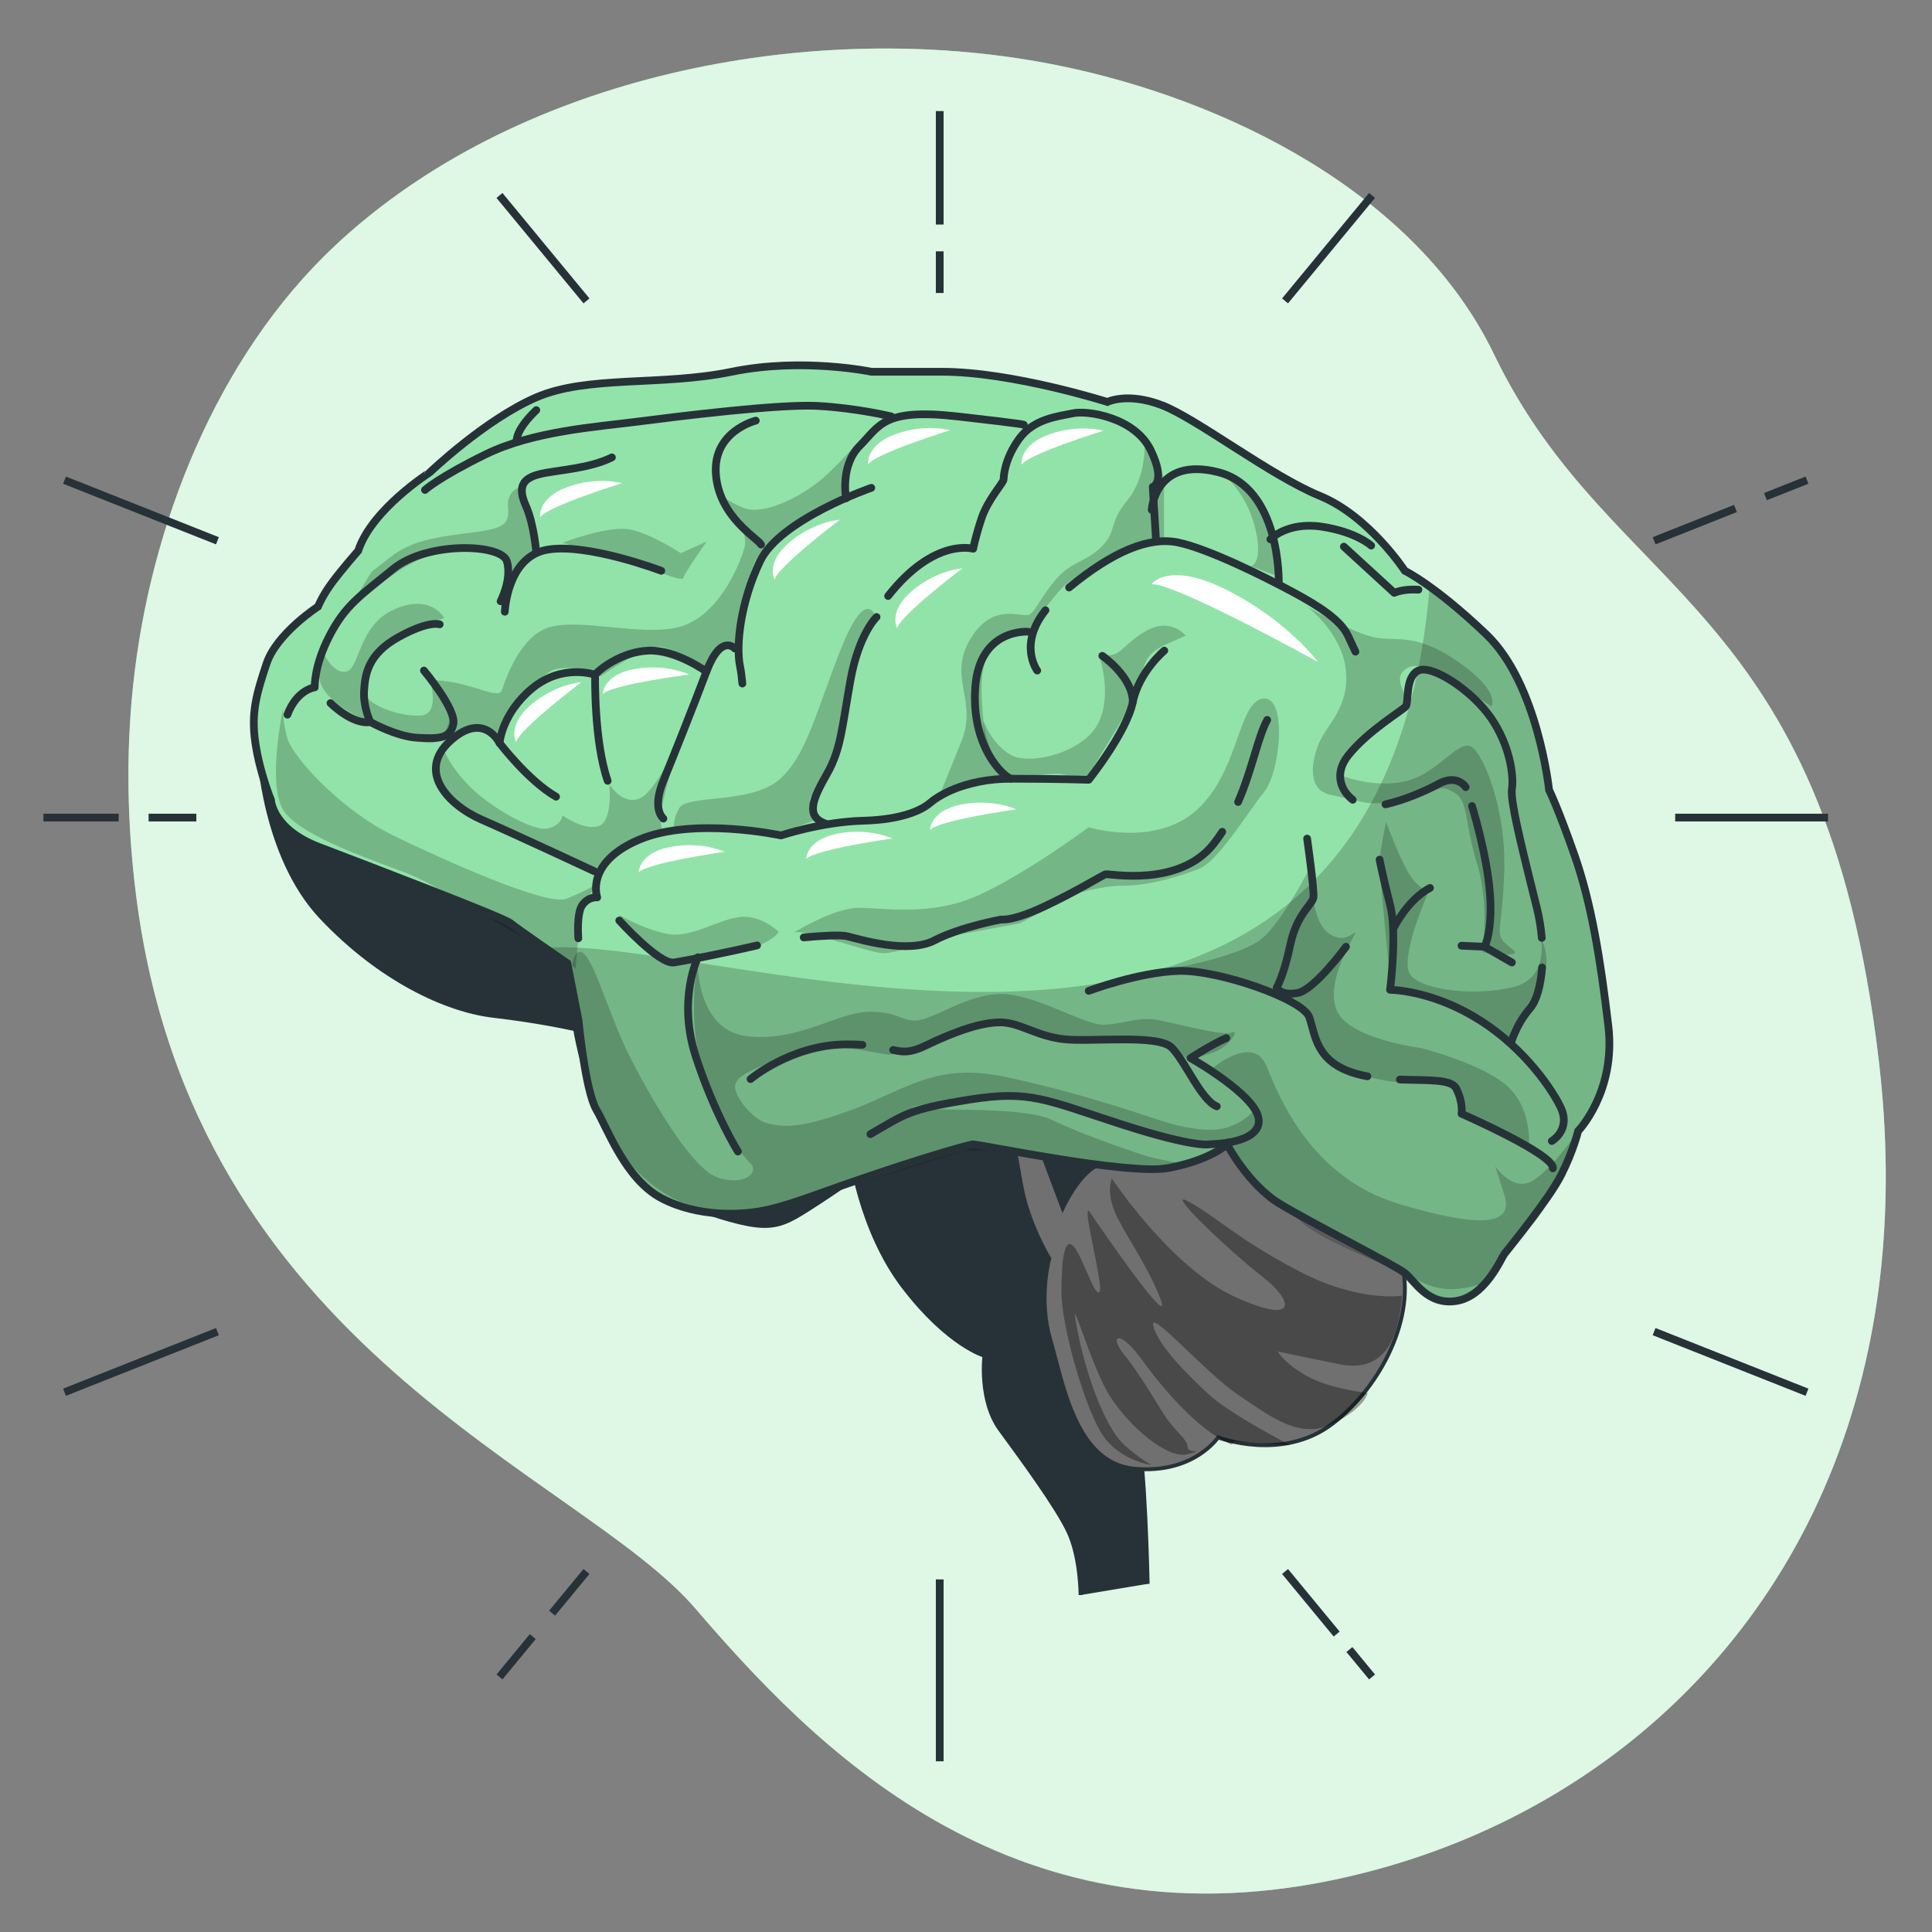 <?xml version="1.0" encoding="utf-8"?>
<!-- Generator: Adobe Illustrator 27.5.0, SVG Export Plug-In . SVG Version: 6.00 Build 0)  -->
<svg version="1.1" xmlns="http://www.w3.org/2000/svg" xmlns:xlink="http://www.w3.org/1999/xlink" x="0px" y="0px"
	 viewBox="0 0 500 500" style="enable-background:new 0 0 500 500;" xml:space="preserve">
<rect x="0" y="0" width="500" height="500" fill="#808080" stroke="none"/>
<g id="Background_Simple">
	<g>
		<path style="fill:#92E3A9;" d="M273.587,16.87c43.479,8.747,92.895,32.934,113.094,74.871
			c30.526,63.363,85.439,62.723,99.551,182.71c2.202,18.708,2.34,36.303,0.695,52.75c-0.883,8.841-2.293,17.355-4.18,25.523
			c-17.052,74.147-73.307,120.41-137.772,133.825c-84.783,17.659-135.042-35.421-165.085-70.339
			C149.847,381.293,49.996,349.4,35.196,231.554c-2.249-17.968-2.661-36.189-0.745-54.216c4.358-41.148,21.547-85.02,52.33-113.844
			c2.313-2.164,4.699-4.257,7.147-6.288C141.832,17.558,214.31,4.941,273.587,16.87z"/>
		<path style="opacity:0.7;fill:#FFFFFF;" d="M273.587,16.87c43.479,8.747,92.895,32.934,113.094,74.871
			c30.526,63.363,85.439,62.723,99.551,182.71c2.202,18.708,2.34,36.303,0.695,52.75c-0.883,8.841-2.293,17.355-4.18,25.523
			c-17.052,74.147-73.307,120.41-137.772,133.825c-84.783,17.659-135.042-35.421-165.085-70.339
			C149.847,381.293,49.996,349.4,35.196,231.554c-2.249-17.968-2.661-36.189-0.745-54.216c4.358-41.148,21.547-85.02,52.33-113.844
			c2.313-2.164,4.699-4.257,7.147-6.288C141.832,17.558,214.31,4.941,273.587,16.87z"/>
	</g>
</g>
<g id="Lines">
	<g>
		
			<line style="fill:none;stroke:#263238;stroke-width:2;stroke-miterlimit:10;" x1="243.196" y1="65.049" x2="243.196" y2="75.824"/>
		
			<line style="fill:none;stroke:#263238;stroke-width:2;stroke-miterlimit:10;" x1="243.196" y1="28.751" x2="243.196" y2="58.109"/>
		
			<line style="fill:none;stroke:#263238;stroke-width:2;stroke-miterlimit:10;" x1="129.265" y1="50.582" x2="151.778" y2="77.871"/>
		
			<line style="fill:none;stroke:#263238;stroke-width:2;stroke-miterlimit:10;" x1="16.698" y1="124.262" x2="56.267" y2="139.953"/>
		<line style="fill:none;stroke:#263238;stroke-width:2;stroke-miterlimit:10;" x1="38.46" y1="211.587" x2="50.809" y2="211.587"/>
		<line style="fill:none;stroke:#263238;stroke-width:2;stroke-miterlimit:10;" x1="11.24" y1="211.587" x2="30.704" y2="211.587"/>
		
			<line style="fill:none;stroke:#263238;stroke-width:2;stroke-miterlimit:10;" x1="355.081" y1="50.582" x2="332.568" y2="77.871"/>
		
			<line style="fill:none;stroke:#263238;stroke-width:2;stroke-miterlimit:10;" x1="449.14" y1="131.59" x2="428.079" y2="139.953"/>
		
			<line style="fill:none;stroke:#263238;stroke-width:2;stroke-miterlimit:10;" x1="467.648" y1="124.262" x2="456.892" y2="128.527"/>
		<g>
			
				<line style="fill:none;stroke:#263238;stroke-width:2;stroke-miterlimit:10;" x1="243.196" y1="455.823" x2="243.196" y2="408.75"/>
			
				<line style="fill:none;stroke:#263238;stroke-width:2;stroke-miterlimit:10;" x1="142.887" y1="417.481" x2="151.778" y2="406.703"/>
			
				<line style="fill:none;stroke:#263238;stroke-width:2;stroke-miterlimit:10;" x1="129.265" y1="433.992" x2="137.88" y2="423.549"/>
			
				<line style="fill:none;stroke:#263238;stroke-width:2;stroke-miterlimit:10;" x1="16.698" y1="360.312" x2="56.267" y2="344.621"/>
			
				<line style="fill:none;stroke:#263238;stroke-width:2;stroke-miterlimit:10;" x1="345.924" y1="422.892" x2="332.568" y2="406.703"/>
			
				<line style="fill:none;stroke:#263238;stroke-width:2;stroke-miterlimit:10;" x1="355.081" y1="433.992" x2="349.226" y2="426.895"/>
			
				<line style="fill:none;stroke:#263238;stroke-width:2;stroke-miterlimit:10;" x1="467.648" y1="360.312" x2="428.079" y2="344.621"/>
		</g>
		
			<line style="fill:none;stroke:#263238;stroke-width:2;stroke-miterlimit:10;" x1="473.106" y1="211.587" x2="433.537" y2="211.587"/>
	</g>
</g>
<g id="Brain">
	<g>
		<path style="fill:#263238;stroke:#263238;stroke-miterlimit:10;" d="M279.651,412.798c0,0,0-9.839-3.183-16.495
			s-12.154-18.81-17.652-26.333c-5.498-7.524-4.051-19.099-4.051-19.099s-9.26-2.604-20.835-17.652
			c-11.575-15.048-13.89-35.304-13.89-35.304l45.143-8.971c0,0,13.983-17.772,21.217-2.435c7.234,15.337,5.406,72.464,7.721,82.303
			s2.894,41.092,2.894,41.092"/>
		<path style="fill:#707070;stroke:#263238;stroke-miterlimit:10;" d="M259.973,282.867c0,0,2.604,14.18,4.341,24.018
			c1.736,9.839,7.234,18.81,7.234,18.81s-2.894,10.418,0.289,21.125c3.183,10.707,6.366,31.832,21.703,33.279
			c15.337,1.447,21.703-8.103,21.703-8.103s16.495,6.366,29.517-3.473c13.022-9.839,21.703-28.359,17.941-41.671
			c-3.762-13.311-8.392-19.388-28.07-26.623c-19.678-7.234-47.458-0.868-51.799,2.026s-7.813,10.418-7.813,10.418l-6.945-18.52
			l-2.894-12.443L259.973,282.867z"/>
		<path style="fill:#263238;stroke:#263238;stroke-miterlimit:10;" d="M66.957,194.317c0,0,1.157,27.202,16.205,43.117
			c15.048,15.916,32.121,24.019,44.564,25.465s21.125,3.473,21.125,3.473s5.788,37.619,27.202,45.143
			c21.414,7.524,24.018,7.234,32.7,1.736s15.337-10.418,15.337-10.418s-39.355-3.762-50.063-26.044
			c-10.707-22.282-28.648-39.066-47.458-48.905c-18.81-9.839-52.088-25.465-53.246-27.78
			C72.166,197.789,66.957,194.317,66.957,194.317z"/>
		<path style="fill:#92E3A9;" d="M92.712,142.518c0,0-4.051,4.63-6.656,8.103c-2.604,3.473-3.762,6.366-3.762,6.366
			s-10.707,6.945-13.311,14.758c-2.604,7.813-4.051,12.733-2.894,20.546c1.158,7.813,4.051,14.758,4.051,14.758
			s0.289,7.524,12.443,12.154c12.154,4.63,47.748,18.231,49.484,19.678s14.758,10.418,14.758,10.418l2.894,14.758
			c0,0,1.736,18.231,4.63,23.15c2.894,4.919,7.524,17.941,16.784,22.861c9.26,4.919,20.835,4.63,28.07,2.894
			c7.234-1.736,12.154-4.051,28.648-9.55s22.572-6.945,23.729-7.234s40.224,8.103,50.931,6.077
			c10.707-2.026,15.048-6.077,15.048-6.077s5.498,10.418,13.601,15.337c8.103,4.919,29.806,15.916,32.41,17.941
			c2.604,2.026,5.788,8.392,13.311,7.234c7.524-1.158,11.575-10.996,12.443-12.154s11.575-14.18,14.758-20.546
			c3.183-6.366,4.341-11.286,4.341-11.286s9.839-10.128,7.813-27.202c-2.026-17.073-4.341-31.542-8.681-43.986
			s-6.656-17.073-6.656-17.073s-2.894-27.491-16.205-40.224c-13.311-12.733-21.125-16.495-21.125-16.495s-9.26-14.18-21.993-19.388
			c-12.733-5.209-31.832-19.967-40.802-23.44c-8.971-3.473-14.18-0.868-14.18-0.868s-24.597-7.813-42.828-7.813
			c-18.231,0-18.231,0-18.231,0s-17.941-3.762-36.172,0s-37.33,0.868-50.641,6.656c-13.311,5.788-27.491,19.388-27.491,19.388
			S96.185,131.811,92.712,142.518z"/>
		<g>
			<path style="opacity:0.2;" d="M407.556,221.518c-4.341-12.443-6.656-17.073-6.656-17.073s-2.894-27.491-16.205-40.224
				c-6.158-5.89-11.121-9.842-14.696-12.409c-13.232,157.863-182.943,89.624-228.929,93.497c3.084,2.148,5.756,3.989,5.756,3.989
				l2.894,14.758c0,0,1.736,18.231,4.63,23.15s7.524,17.941,16.784,22.861c9.26,4.919,20.835,4.63,28.07,2.894
				c7.234-1.736,12.154-4.051,28.648-9.549c16.495-5.498,22.572-6.945,23.729-7.234c1.158-0.289,40.224,8.103,50.931,6.077
				s15.048-6.077,15.048-6.077s5.498,10.418,13.601,15.337c8.103,4.919,29.806,15.916,32.41,17.942
				c2.604,2.026,5.788,8.392,13.311,7.234s11.575-10.996,12.443-12.154s11.575-14.18,14.758-20.546
				c3.183-6.366,4.341-11.286,4.341-11.286s9.839-10.128,7.813-27.202C414.212,248.43,411.897,233.962,407.556,221.518z"/>
			<path style="opacity:0.2;" d="M226.605,159.63c0,0-2.353-8.068-8.741,7.732c-6.388,15.801-9.077,28.576-16.473,34.627
				c-7.396,6.051-23.533,3.698-25.55,7.06c-2.017,3.362-1.345,6.051-1.345,6.051s8.068-0.672,11.766-0.672
				c3.698,0,15.465,1.345,15.465,1.345l8.741-3.362c0,0-1.345-5.043-0.672-6.051c0.672-1.009,6.051-4.034,7.732-12.775
				c1.681-8.741,2.689-23.197,3.698-25.214C222.235,166.354,226.605,159.63,226.605,159.63z"/>
			<path style="opacity:0.2;" d="M205.426,241.324c0,0,10.422-6.388,16.809-6.388c6.388,0,18.826,2.353,31.265-3.362
				c12.439-5.715,28.24-17.482,28.24-17.482s17.482,5.379,28.239-4.707c10.758-10.085,10.422-27.567,16.809-28.576
				c6.387-1.009,4.707,18.826,0.336,24.205c-4.37,5.379-11.766,17.818-16.809,19.835c-5.043,2.017-13.111,4.37-19.499,4.37
				c-6.388,0-13.111,2.353-13.111,2.353l-13.784,7.396l-16.473,3.026c0,0-15.464,4.707-18.826,4.707
				C225.261,246.702,208.115,240.315,205.426,241.324z"/>
			<path style="opacity:0.2;" d="M296.196,114.245c0,0,0.672,9.077-4.37,15.128c-5.043,6.051-2.689,8.069-6.724,12.103
				c-4.034,4.034-7.732,3.698-11.767,8.405c-4.034,4.707-5.043,7.732-6.724,9.077c-1.681,1.345-9.413-3.698-15.464,6.387
				c-6.051,10.086,2.017,15.801-2.353,26.559c-4.37,10.758-5.715,14.12-5.715,14.12l17.146-4.37c0,0-5.043-7.732-5.715-15.128
				c-0.672-7.396-1.345-16.137,3.362-20.171s9.077-4.034,9.077-4.034s6.387-9.413,9.749-11.767
				c3.362-2.353,18.566-9.587,20.507-10.422c1.941-0.835,4.034-0.672,4.034-0.672v-15.801l-2.353-4.707L296.196,114.245z"/>
			<path style="opacity:0.2;" d="M316.367,122.65c0,0,6.051,4.37,8.405,13.784s-1.008,10.086-1.008,10.086l7.06,2.689
				c0,0,0.336-8.741-3.026-16.473C324.435,125.003,316.367,122.65,316.367,122.65z"/>
			<path style="opacity:0.2;" d="M225.261,110.884c0,0-6.387,7.396-11.43,12.103c-5.043,4.707-15.801,10.758-21.516,8.405
				c-5.715-2.353-7.396-5.043-7.396-5.043s9.413,9.749,7.732,15.465c-1.681,5.715-7.396,18.154-17.145,20.507
				c-9.749,2.353-25.214-2.353-33.282,0c-8.068,2.353-11.766,14.792-12.439,16.473c-0.672,1.681-4.707-0.336-10.086-1.681
				c-5.379-1.345-8.405-1.008-8.405-1.008s6.051,7.396,4.707,11.43c-1.345,4.034-4.37,4.707-4.37,4.707s6.724-2.689,9.749-3.362
				c3.026-0.672,8.405,1.009,8.405,1.009s8.405-15.801,14.456-16.809c6.051-1.008,11.094,2.017,11.094,2.017
				s11.094-7.732,15.128-7.732c4.034,0,11.43,6.388,11.43,6.388s2.353-4.034,4.37-5.043c2.017-1.009,5.043-1.681,5.043-1.681
				s0.672-17.482,5.379-23.869c4.707-6.387,22.861-15.801,22.861-15.801S214.839,123.323,225.261,110.884z"/>
			<path style="opacity:0.2;" d="M175.841,191.232c0,0-6.051,13.784-10.422,15.465c-4.37,1.681-7.732-3.698-7.732-3.698
				s1.009,9.413-2.689,10.758c-3.698,1.345-9.413-2.689-9.413-2.689s-0.336,2.689-4.034,3.362
				c-3.698,0.672-14.456-5.379-19.835-10.758c-5.379-5.379-6.724-9.413-6.724-9.413s-3.698,5.043-1.681,8.741
				c2.017,3.698,13.111,10.422,16.809,12.103c3.698,1.681,24.205,10.086,24.205,10.086s6.724-5.379,9.749-6.724
				c3.026-1.345,7.732-3.026,7.732-3.026s-1.345-1.681-0.672-5.715C171.807,205.688,175.841,191.232,175.841,191.232z"/>
			<path style="opacity:0.2;" d="M154.326,228.885c0,0-2.689,1.681-7.732,3.698c-5.043,2.017-31.938-10.086-45.049-16.473
				c-13.111-6.388-25.886-20.171-27.231-25.214c-1.345-5.043-1.008-7.732-1.008-7.732s-4.034,18.49-0.336,25.886
				c3.698,7.396,25.55,14.12,33.618,17.482c8.069,3.362,31.985,18.731,34.483,18.779c2.498,0.048,7.877,5.427,7.877,5.427
				s0.881-10.305,1.345-13.447C150.755,234.147,154.326,228.885,154.326,228.885z"/>
			<path style="opacity:0.2;" d="M346.96,200.645c0,0,9.077,3.698,17.482,1.345c8.405-2.353,13.447-11.43,16.809-8.405
				c3.362,3.026,8.405,16.809,8.068,30.929s-2.017,16.137-0.672,18.49c1.345,2.353,5.715,3.698,2.017,4.034
				c-3.698,0.336-7.06-0.672-7.06-0.672s2.017-12.103-1.345-22.861c-3.362-10.758-2.097-16.368-6.051-18.49
				c-3.954-2.123-2.353-0.672-13.447,2.017C351.666,209.722,345.039,205.735,346.96,200.645z"/>
			<path style="opacity:0.2;" d="M339.227,224.178c0,0-0.369,13.451,4.37,17.145c4.74,3.695,7.732-1.345,7.06,0.336
				c-0.672,1.681-7.732,12.439-4.707,19.835c3.026,7.396,21.852,9.749,21.852,9.749s15.801,4.034,22.188,9.749
				c6.388,5.715,5.715,14.792,5.715,14.792l-16.809-8.068c0,0-0.672-7.396-6.051-7.396c-5.379,0-10.758,0.336-17.482-1.345
				c-6.724-1.681-13.045-4.422-14.792-10.085c-1.747-5.663-4.034-10.086-5.715-10.422c-1.681-0.336-5.715-2.017-5.715-2.017
				s-11.767-4.034-13.784-4.707c-2.017-0.672-10.758-1.345-10.758-1.345s16.473-3.026,21.852-7.396
				C331.831,238.634,339.227,224.178,339.227,224.178z"/>
			<path style="opacity:0.2;" d="M398.732,242.668c0,0,2.353,10.422-7.06,12.775c-9.413,2.353-23.197,1.008-26.559-3.026
				c-3.362-4.034,4.707-21.852,4.707-21.852s-3.026-0.336-5.715-5.379c-2.69-5.043-5.379-12.439-5.379-12.439
				s-1.681,7.396-1.681,10.758c0,3.362,3.026,32.946,3.026,32.946s10.086,1.345,17.145,5.379s13.447,7.732,13.447,7.732
				s2.017-6.051,4.034-8.068C396.715,259.478,403.103,251.073,398.732,242.668z"/>
			<path style="opacity:0.2;" d="M180.548,249.056c0,0-0.336,17.818,13.111,19.163c13.447,1.345,23.197-6.388,31.601-6.388
				c8.405,0,8.741,3.698,14.456,1.681c5.715-2.017,13.784-7.396,22.188-6.051c8.405,1.345,19.163,7.732,23.533,7.732
				s9.077-2.017,13.447-1.345s17.482,4.37,19.835,3.362c2.353-1.009-0.672,3.698-4.37,5.043c-3.698,1.345-7.06,2.017-7.06,2.017
				s-3.362-4.37-11.766-4.37c-8.405,0-22.525-1.681-27.231-2.353c-4.707-0.672-10.758-4.37-14.456-3.026
				c-3.698,1.345-20.171,8.405-23.533,8.405c-3.362,0-15.465-4.034-24.878-0.336c-9.413,3.698-14.456,5.379-15.128,8.068
				c-0.672,2.69,4.37,9.077,8.405,10.086c4.034,1.009,8.741,1.345,22.188-3.698s21.18-12.103,38.997-8.405
				c17.818,3.698,34.627,9.413,39.67,11.094c5.043,1.681,13.111,3.698,18.154,2.017c5.043-1.681,7.06-4.707,7.06-4.707
				s1.009,5.379-2.353,6.388c-3.362,1.009-7.06,4.37-12.439,3.362c-5.379-1.009-40.768-15.659-50.006-13.928
				c-9.238,1.732-23.955,2.833-23.955,3.842c0,1.009,28.24-0.672,35.972,3.026c7.732,3.698,19.499,7.732,23.533,9.077
				c4.034,1.345,10.758,2.353,10.758,2.353s-18.826,1.345-31.938-1.345c-13.111-2.689-24.878-2.017-24.878-2.017
				s-42.696,13.447-45.049,13.784c-2.353,0.336-19.499,4.37-30.593-1.681c-11.094-6.051-18.49-18.154-20.507-25.886
				c-2.017-7.732-5.715-30.257-5.715-30.257s0.336-9.413,3.362-7.06c3.026,2.353,6.724,16.137,11.767,26.222
				s15.801,28.912,22.524,31.601c6.724,2.69,11.758-0.885,8.741-3.698c-3.018-2.813-10.422-14.12-13.111-27.231
				C178.195,260.486,180.548,249.056,180.548,249.056z"/>
			<path style="opacity:0.2;" d="M314.014,276.287c0,0,10.422-8.741,13.784-0.336c3.362,8.405,11.767,28.912,34.291,35.636
				c22.524,6.724,29.584,5.043,27.231-2.353c-2.353-7.396-2.353-7.396-2.353-7.396s4.587,6.869,9.749,3.698
				c5.162-3.171,11.709-12.829,11.709-12.829s-7.675,20.226-11.709,23.924c-4.034,3.698-4.021,3.041-7.39,7.908
				s-0.007,6.548-9.083,8.565s-13.508-2.248-16.671-3.646s-20.311-7.714-26.361-12.828c-6.05-5.114-17.482-16.473-17.818-17.818
				c-0.336-1.345-1.833-2.633-1.833-2.633s9.565-2.41,9.229-6.78C326.452,285.028,314.014,276.287,314.014,276.287z"/>
			<path style="opacity:0.2;" d="M338.219,156.941c0,0,9.077,6.724,10.086,16.473c1.008,9.749-5.043,14.12-7.06,19.163
				c-2.017,5.043-2.788,11.815,3.026,13.111c5.814,1.296,5.814,1.296,5.814,1.296s-4.806-8.356-1.78-11.718
				c3.026-3.362,14.792-11.767,15.464-13.448c0.672-1.681-3.026-5.715-0.672-8.068c2.353-2.353,5.043-1.345,8.741,0.336
				c3.698,1.681,14.12,8.741,14.12,8.741s2.689-3.698-8.405-11.43c-11.094-7.732-15.801-5.379-21.516-6.387
				C350.322,164.001,338.219,156.941,338.219,156.941z"/>
			<path style="opacity:0.2;" d="M145.585,140.468c0,0,12.103-4.707,17.818-3.362c5.715,1.345,12.775,6.051,12.775,6.051
				l6.724-3.026c0,0-5.715,8.068-6.051,9.413c-0.336,1.345-9.413-3.026-15.128-4.37C156.006,143.83,145.585,140.468,145.585,140.468
				z"/>
			<path style="opacity:0.2;" d="M111.294,176.104c0,0,2.689,8.741-2.353,9.077s-14.12-2.353-15.128-6.724
				c-1.009-4.37,5.043-12.103,8.068-13.784c3.026-1.681,13.111-4.707,13.111-4.707s-3.362-6.388-12.775-2.353
				c-9.413,4.034-9.077,15.128-12.439,16.137c-3.362,1.008-6.051-4.707-6.051-4.707s-2.474,4.559-0.336,8.741
				c2.138,4.182,9.051,7.736,10.758,8.405c1.707,0.669,12.601,6.542,17.482,6.051c4.881-0.49,6.388-5.379,4.707-9.413
				S111.294,176.104,111.294,176.104z"/>
			<path style="opacity:0.2;" d="M201.52,241.165c0,0-4.412-4.412-9.927-3.86c-5.515,0.551-12.684,5.515-18.751,4.412
				c-6.066-1.103-12.684-4.963-12.684-4.963s7.819,11.924,11.03,12.133C174.399,249.095,197.66,247.232,201.52,241.165z"/>
			<path style="opacity:0.2;" d="M284.245,168.92c0,0,3.86,10.478,0,18.199c-3.861,7.721-17.648,11.03-22.611,8.272
				c-4.964-2.758-7.125-8.866-7.125-8.866s-0.658,10.361,5.715,15.128c0,0,12.439-1.85,14.645-1.299
				c2.206,0.551,6.618,0.551,6.618,0.551s3.762-6.156,7.721-12.684c3.959-6.528,4.964-9.375,6.067-13.236
				c1.103-3.86,1.654-6.066,6.618-8.272c4.963-2.206,4.963-2.206,4.963-2.206s-3.86-4.964-10.478-1.103
				C289.759,167.265,289.759,171.126,284.245,168.92z"/>
			<path style="opacity:0.2;" d="M135.341,125.903c0,0-4.412,0.552-3.86,5.515c0.551,4.963-2.206,5.515-11.03,6.618
				s-14.339,2.206-19.302,6.066c-4.964,3.86-4.964,3.86-4.964,3.86l0,0l-7.169,11.581c0,0,15.442-16.545,28.126-17.096
				c12.684-0.551,13.787,2.758,13.787,4.412s-0.551,8.824-0.551,8.824s2.758-7.721,8.272-13.787L135.341,125.903z"/>
		</g>
		<path style="fill:none;stroke:#263238;stroke-miterlimit:10;" d="M92.712,142.518c0,0-4.051,4.63-6.656,8.103
			c-2.604,3.473-3.762,6.366-3.762,6.366s-10.707,6.945-13.311,14.758c-2.604,7.813-4.051,12.733-2.894,20.546
			c1.158,7.813,4.051,14.758,4.051,14.758s0.289,7.524,12.443,12.154c12.154,4.63,47.748,18.231,49.484,19.678
			s14.758,10.418,14.758,10.418l2.894,14.758c0,0,1.736,18.231,4.63,23.15c2.894,4.919,7.524,17.941,16.784,22.861
			c9.26,4.919,20.835,4.63,28.07,2.894c7.234-1.736,12.154-4.051,28.648-9.55s22.572-6.945,23.729-7.234s40.224,8.103,50.931,6.077
			c10.707-2.026,15.048-6.077,15.048-6.077s5.498,10.418,13.601,15.337c8.103,4.919,29.806,15.916,32.41,17.941
			c2.604,2.026,5.788,8.392,13.311,7.234c7.524-1.158,11.575-10.996,12.443-12.154s11.575-14.18,14.758-20.546
			c3.183-6.366,4.341-11.286,4.341-11.286s9.839-10.128,7.813-27.202c-2.026-17.073-4.341-31.542-8.681-43.986
			s-6.656-17.073-6.656-17.073s-2.894-27.491-16.205-40.224c-13.311-12.733-21.125-16.495-21.125-16.495s-9.26-14.18-21.993-19.388
			c-12.733-5.209-31.832-19.967-40.802-23.44c-8.971-3.473-14.18-0.868-14.18-0.868s-24.597-7.813-42.828-7.813
			c-18.231,0-18.231,0-18.231,0s-17.941-3.762-36.172,0s-37.33,0.868-50.641,6.656c-13.311,5.788-27.491,19.388-27.491,19.388
			S96.185,131.811,92.712,142.518z"/>
		<path style="fill:#FFFFFF;" d="M165.278,225.789c0,0,0-5.027,8.169-6.598c8.169-1.571,14.138,1.257,14.138,1.257
			S167.477,223.276,165.278,225.789z"/>
		<path style="fill:#FFFFFF;" d="M208.635,222.333c0,0,0-5.027,8.169-6.598c8.169-1.571,14.138,1.257,14.138,1.257
			S210.834,219.82,208.635,222.333z"/>
		<path style="fill:#FFFFFF;" d="M240.682,214.793c0,0,0-5.027,8.169-6.598c8.169-1.571,14.138,1.257,14.138,1.257
			S242.881,212.279,240.682,214.793z"/>
		<path style="fill:#FFFFFF;" d="M232.187,162.592c0,0-2.446-4.392,3.926-9.739c6.372-5.347,12.963-5.782,12.963-5.782
			S232.886,159.326,232.187,162.592z"/>
		<path style="fill:#FFFFFF;" d="M200.455,150.024c0,0-2.446-4.392,3.926-9.739c6.372-5.347,12.963-5.782,12.963-5.782
			S201.153,146.758,200.455,150.024z"/>
		<path style="fill:#FFFFFF;" d="M133.565,192.069c0,0-2.446-4.392,3.926-9.739c6.372-5.347,12.963-5.782,12.963-5.782
			S134.263,188.803,133.565,192.069z"/>
		<path style="fill:#FFFFFF;" d="M155.956,179.648c0,0,0.059-5.027,8.246-6.501c8.187-1.475,14.122,1.423,14.122,1.423
			S158.184,177.161,155.956,179.648z"/>
		<path style="fill:#FFFFFF;" d="M297.983,151.201c0,0,4.32-6.225,19.769,1.615c15.45,7.839,23.323,18.491,23.323,18.491
			S303.939,150.723,297.983,151.201z"/>
		<path style="fill:#FFFFFF;" d="M139.786,133.881c0,0-0.8-4.963,7.015-7.814c7.815-2.85,14.158-1.009,14.158-1.009
			S141.557,131.049,139.786,133.881z"/>
		<path style="fill:#FFFFFF;" d="M264.391,120.288c0,0-0.8-4.963,7.015-7.813c7.815-2.851,14.158-1.009,14.158-1.009
			S266.162,117.456,264.391,120.288z"/>
		<path style="fill:#FFFFFF;" d="M224.701,120.179c0,0-0.8-4.963,7.015-7.813c7.815-2.851,14.158-1.009,14.158-1.009
			S226.472,117.348,224.701,120.179z"/>
	</g>
	<path style="opacity:0.35;" d="M287.766,305.013c0,0,15.386,23.312,32.17,30.771c16.784,7.46,14.453,0.466,6.527-5.595
		c-7.926-6.061-26.109-23.311-18.649-19.116c7.46,4.196,12.122,9.325,27.974,17.717c15.852,8.392,27.041,6.527,27.041,6.527
		s-0.466,8.858-3.73,13.521c-3.264,4.662-7.926,5.129-12.588,4.196c-4.662-0.932-15.852-3.264-15.852-3.264s1.865,3.264,7.926,6.527
		c6.061,3.264,15.385,4.196,15.385,4.196s-0.701,3.934-9.209,8.028c-8.508,4.094-15.967-1.967-24.359-7.562
		c-8.392-5.595-23.312-22.845-21.913-17.717c1.399,5.129,8.858,12.588,14.453,17.717c5.595,5.129,20.98,13.055,20.98,13.055
		s-9.325-0.466-13.055-0.932c-3.73-0.466,0.409,2.487-5.623-1.088c-6.032-3.575-13.492-11.5-19.553-19.893
		c-6.061-8.392-8.858-6.527-4.662-1.399c4.196,5.129,8.858,13.521,11.189,16.784c2.331,3.264,5.129,5.129,5.129,6.993
		s5.129,0.466,0,1.865c-5.129,1.399-14.919-6.993-20.048-14.919c-5.129-7.926-11.19-30.771-8.392-16.784s7.926,25.643,12.122,29.372
		c4.196,3.73,6.993,5.129,6.993,5.129s-7.46-0.932-12.122-6.993s-11.19-28.44-11.19-37.765c0-9.325,0.932-14.453,3.264-11.656
		c2.331,2.797,5.129,12.588,6.527,11.656c1.399-0.932-5.129-24.71-2.331-20.514c2.797,4.196,21.447,31.237,18.183,22.379
		c-3.264-8.858-10.257-18.183-12.122-23.311C286.367,307.811,287.766,305.013,287.766,305.013z"/>
	<path style="fill:none;stroke:#263238;stroke-width:2;stroke-linecap:round;stroke-linejoin:round;stroke-miterlimit:10;" d="
		M149.668,242.844c0,0-0.544-6.523,1.087-8.697c1.631-2.174,3.805-1.902,3.805-1.902s-3.261-8.969,10.871-14.948
		c14.132-5.979,36.69-1.087,36.69-1.087s10.599-3.533,21.199-3.805c10.599-0.272,15.491-2.99,17.394-4.62
		c1.902-1.631,8.697-6.251,20.927-6.251c12.23,0,20.112,0.272,20.112,0.272s9.784-12.23,11.415-20.112
		c1.631-7.882,8.153-13.317,8.153-13.317"/>
	<path style="fill:none;stroke:#263238;stroke-width:2;stroke-linecap:round;stroke-linejoin:round;stroke-miterlimit:10;" d="
		M285.285,169.736c0,0,7.882,5.436,7.882,11.958"/>
	<path style="fill:none;stroke:#263238;stroke-width:2;stroke-linecap:round;stroke-linejoin:round;stroke-miterlimit:10;" d="
		M266.26,163.485c0,0-12.774-1.087-13.861,14.404c-1.087,15.491,7.338,23.101,9.241,23.645"/>
	<path style="fill:none;stroke:#263238;stroke-width:2;stroke-linecap:round;stroke-linejoin:round;stroke-miterlimit:10;" d="
		M276.682,152.05c11.456-9.458,20.772-13.197,28.171-11.666c7.882,1.631,22.558,8.969,29.624,12.773
		c7.066,3.805,12.502,7.338,14.404,11.415c1.902,4.077,1.902,4.077,1.902,4.077"/>
	<path style="fill:none;stroke:#263238;stroke-width:2;stroke-linecap:round;stroke-linejoin:round;stroke-miterlimit:10;" d="
		M268.435,173.541c0,0-4.994-6.659,2.133-15.606"/>
	<path style="fill:none;stroke:#263238;stroke-width:2;stroke-linecap:round;stroke-linejoin:round;stroke-miterlimit:10;" d="
		M299.146,139.297l-0.815-13.317c0,0,3.533-1.087-0.544-9.512c-4.077-8.425-16.307-10.328-20.112-9.512
		c-3.805,0.815-10.056,1.359-13.861,6.523c-3.805,5.164-4.077,9.784-4.077,10.599c0,0.815-4.077,5.164-5.707,10.056
		s-2.174,7.882-2.174,7.882s-10.056-2.99-22.014,12.23"/>
	<path style="fill:none;stroke:#263238;stroke-width:2;stroke-linecap:round;stroke-linejoin:round;stroke-miterlimit:10;" d="
		M226.853,159.68c0,0-4.62,4.348-6.794,16.578c-2.174,12.23-2.446,17.666-5.979,23.916c-3.533,6.251-5.979,11.143-0.272,13.045"/>
	<path style="fill:none;stroke:#263238;stroke-width:2;stroke-linecap:round;stroke-linejoin:round;stroke-miterlimit:10;" d="
		M225.494,126.252c0,0-23.645,8.153-28.808,19.024c-5.164,10.871-6.251,22.014-5.164,27.178c0.258,1.226,0.455,2.772,0.601,4.448"/>
	<path style="fill:none;stroke:#263238;stroke-width:2;stroke-linecap:round;stroke-linejoin:round;stroke-miterlimit:10;" d="
		M190.163,167.833c0,0-3.533-4.077-7.338,5.979c-3.805,10.056-8.697,22.286-11.143,28.265c-2.446,5.979-1.087,8.697,0,9.784"/>
	<path style="fill:none;stroke:#263238;stroke-width:2;stroke-linecap:round;stroke-linejoin:round;stroke-miterlimit:10;" d="
		M182.825,173.813c0,0-7.882-5.707-14.948-5.436c-7.066,0.272-12.774,4.892-13.861,6.251c0,0-8.425-2.99-16.307,3.533
		c-7.882,6.523-8.425,14.132-8.425,14.132s-4.077-8.425-12.774-0.544s-0.543,16.579,8.153,20.383
		c8.697,3.805,29.145,13.345,29.145,13.345"/>
	<path style="fill:none;stroke:#263238;stroke-width:2;stroke-linecap:round;stroke-linejoin:round;stroke-miterlimit:10;" d="
		M129.284,192.294c0,0,7.431,9.778,14.625,13.889"/>
	<path style="fill:none;stroke:#263238;stroke-width:2;stroke-linecap:round;stroke-linejoin:round;stroke-miterlimit:10;" d="
		M154.016,174.628c0,0-0.344,17.167,3.252,27.444"/>
	<path style="fill:none;stroke:#263238;stroke-width:2;stroke-linecap:round;stroke-linejoin:round;stroke-miterlimit:10;" d="
		M129.556,155.604c0,0,2.989-5.707,1.631-10.327c-1.359-4.62-20.655-5.164-29.352,1.902c-8.697,7.066-12.502,9.512-16.578,17.394
		c-4.077,7.882-3.805,13.317-3.805,13.317s-4.62,0.544-7.066,7.066"/>
	<path style="fill:none;stroke:#263238;stroke-width:2;stroke-linecap:round;stroke-linejoin:round;stroke-miterlimit:10;" d="
		M113.793,161.583c0,0-2.718-1.087-10.599,3.261c-7.882,4.348-8.697,9.512-8.969,13.861c-0.272,4.348,1.631,8.153,1.631,8.153
		s6.795,3.805,12.23,4.077c5.436,0.272,8.425,0.272,9.241-3.533c0.815-3.805-7.61-13.861-7.61-13.861"/>
	<path style="fill:none;stroke:#263238;stroke-width:2;stroke-linecap:round;stroke-linejoin:round;stroke-miterlimit:10;" d="
		M85.528,181.966c0,0,5.707,5.707,10.327,4.892"/>
	<path style="fill:none;stroke:#263238;stroke-width:2;stroke-linecap:round;stroke-linejoin:round;stroke-miterlimit:10;" d="
		M130.643,158.321c0,0,0.544-14.133,10.871-16.035c10.328-1.902,29.624,5.436,29.624,5.436"/>
	<path style="fill:none;stroke:#263238;stroke-width:2;stroke-linecap:round;stroke-linejoin:round;stroke-miterlimit:10;" d="
		M138.796,143.102c0,0-0.543-7.338-2.718-12.23c-2.174-4.892-0.815-7.066,3.533-8.153c4.348-1.087,12.774-1.359,18.753-4.348"/>
	<path style="fill:none;stroke:#263238;stroke-width:2;stroke-linecap:round;stroke-linejoin:round;stroke-miterlimit:10;" d="
		M195.598,108.858c0,0-11.143,2.718-10.327,13.861c0.815,11.143,10.871,16.578,11.686,18.209"/>
	<path style="fill:none;stroke:#263238;stroke-width:2;stroke-linecap:round;stroke-linejoin:round;stroke-miterlimit:10;" d="
		M218.971,128.969c0,0-1.631-8.425,3.533-13.589c5.164-5.164,5.979-9.784,25.275-7.61c19.296,2.174,17.122,2.174,17.122,2.174"/>
	<path style="fill:none;stroke:#263238;stroke-width:2;stroke-linecap:round;stroke-linejoin:round;stroke-miterlimit:10;" d="
		M230.658,107.771c0,0-8.969-2.174-19.025-2.718c-10.056-0.544-36.146,2.718-46.746,4.077c-10.599,1.359-26.906,2.446-39.136,8.425
		c-12.23,5.979-15.763,9.24-15.763,9.24"/>
	<path style="fill:none;stroke:#263238;stroke-width:2;stroke-linecap:round;stroke-linejoin:round;stroke-miterlimit:10;" d="
		M133.688,114.162c0,0-0.327-2.858,5.109-8.022"/>
	<path style="fill:none;stroke:#263238;stroke-width:2;stroke-linecap:round;stroke-linejoin:round;stroke-miterlimit:10;" d="
		M320.42,207.551c3.664-8.444,5.071-16.69,7.534-21.237"/>
	<path style="fill:none;stroke:#263238;stroke-width:2;stroke-linecap:round;stroke-linejoin:round;stroke-miterlimit:10;" d="
		M207.998,242.607c4.654-0.442,9.614-0.714,11.245-0.306c3.261,0.815,15.763,4.62,22.558,1.087
		c6.794-3.533,17.394-5.436,17.394-5.436s2.718,0.544,10.871-3.261c8.153-3.805,15.22-8.153,16.035-8.425
		c0.815-0.272,19.025,3.533,27.993-7.882c0.799-1.016,1.537-2.055,2.222-3.107"/>
	<path style="fill:none;stroke:#263238;stroke-width:2;stroke-linecap:round;stroke-linejoin:round;stroke-miterlimit:10;" d="
		M160.267,238.224c0,0,10.328,11.415,14.132,10.871c3.01-0.43,15.887-3.071,21.538-4.425"/>
	<path style="fill:none;stroke:#263238;stroke-width:2;stroke-linecap:round;stroke-linejoin:round;stroke-miterlimit:10;" d="
		M180.65,247.736c0,0-5.436,10.871-0.544,25.819c4.892,14.948,10.871,24.46,10.871,24.46"/>
	<path style="fill:none;stroke:#263238;stroke-width:2;stroke-linecap:round;stroke-linejoin:round;stroke-miterlimit:10;" d="
		M231.145,271.727c2.648,0.601,4.478,0.772,8.482-1.161c7.882-3.805,14.404-5.979,19.296-5.979s9.241,3.533,16.307,4.348
		c7.066,0.815,24.46-1.359,27.993,2.174c3.533,3.533,7.61,13.589,11.686,15.22"/>
	<path style="fill:none;stroke:#263238;stroke-width:2;stroke-linecap:round;stroke-linejoin:round;stroke-miterlimit:10;" d="
		M231.145,271.727"/>
	<path style="fill:none;stroke:#263238;stroke-width:2;stroke-linecap:round;stroke-linejoin:round;stroke-miterlimit:10;" d="
		M194.239,279.263c0,0,10.327-8.697,24.188-8.969c1.813-0.035,3.38,0.008,4.751,0.102"/>
	<path style="fill:none;stroke:#263238;stroke-width:2;stroke-linecap:round;stroke-linejoin:round;stroke-miterlimit:10;" d="
		M317.355,268.663c-3.805,1.631-9.241,5.164-9.241,5.164s17.394,9.784,17.666,16.035c0.272,6.251-12.502,6.251-12.502,6.251
		s-3.315,1.223-23.058-5.146c-19.743-6.369-23.564-8.916-39.486-6.369c-15.922,2.547-16.559,3.821-25.475,8.916"/>
	<path style="fill:none;stroke:#263238;stroke-width:2;stroke-linecap:round;stroke-linejoin:round;stroke-miterlimit:10;" d="
		M362.291,279.383c7.121,0.261,13.33-0.181,14.583,2.326c1.902,3.805,1.359,6.523,1.359,6.523s24.188,10.599,23.645,14.132"/>
	<path style="fill:none;stroke:#263238;stroke-width:2;stroke-linecap:round;stroke-linejoin:round;stroke-miterlimit:10;" d="
		M281.752,256.433c0,0,13.045-4.892,23.373-5.164c10.327-0.272,32.07,7.338,33.7,11.958c1.631,4.62,1.631,11.686,12.23,14.676
		c0.925,0.261,1.87,0.476,2.826,0.654"/>
	<path style="fill:none;stroke:#263238;stroke-width:2;stroke-linecap:round;stroke-linejoin:round;stroke-miterlimit:10;" d="
		M401.606,295.297c0,0,5.164-2.99,2.174-8.969c-2.99-5.979-10.871-16.578-22.558-23.373c-11.686-6.794-21.471-6.794-21.471-6.794
		s1.902-14.676,0-22.014c-1.902-7.338-2.718-11.686-2.718-11.686"/>
	<path style="fill:none;stroke:#263238;stroke-width:2;stroke-linecap:round;stroke-linejoin:round;stroke-miterlimit:10;" d="
		M360.839,239.855c0,0,3.533-7.066,9.24-10.056"/>
	<path style="fill:none;stroke:#263238;stroke-width:2;stroke-linecap:round;stroke-linejoin:round;stroke-miterlimit:10;" d="
		M338.282,217.025c0,0,1.902,13.317,1.631,15.22c-0.272,1.902-4.349,4.348-5.979,12.23c-1.631,7.882-3.533,11.143-3.533,11.143
		s1.087,2.174,5.436,1.359c4.348-0.815,12.502-11.958,12.502-11.958"/>
	<path style="fill:none;stroke:#263238;stroke-width:2;stroke-linecap:round;stroke-linejoin:round;stroke-miterlimit:10;" d="
		M399.092,250.386c-0.34,4.688-1.427,8.629-3.193,10.667c-3.533,4.077-4.892,8.969-4.892,8.969"/>
	<path style="fill:none;stroke:#263238;stroke-width:2;stroke-linecap:round;stroke-linejoin:round;stroke-miterlimit:10;" d="
		M350.084,206.984c-2.997-2.304-4.928-6.725-1.203-11.429c5.164-6.523,14.133-11.687,14.948-12.774
		c0.815-1.087-0.272-7.61,3.261-9.24c3.533-1.631,13.861,5.164,18.753,12.23c4.892,7.066,5.979,14.948,5.436,18.481
		c-0.544,3.533,4.077,20.927,6.523,30.983c0.595,2.446,0.997,4.989,1.214,7.496"/>
	<path style="fill:none;stroke:#263238;stroke-width:2;stroke-linecap:round;stroke-linejoin:round;stroke-miterlimit:10;" d="
		M379.32,203.708c0,0-2.174-3.533-7.066-0.815c-3.476,1.931-9.146,4.273-13.698,5.273"/>
	<path style="fill:none;stroke:#263238;stroke-width:2;stroke-linecap:round;stroke-linejoin:round;stroke-miterlimit:10;" d="
		M380.951,208.6c0,0,3.805,12.23,4.62,22.286c0.815,10.056-1.359,14.132-1.359,14.132l-5.979-0.272"/>
	
		<line style="fill:none;stroke:#263238;stroke-width:2;stroke-linecap:round;stroke-linejoin:round;stroke-miterlimit:10;" x1="384.212" y1="245.018" x2="391.278" y2="249.095"/>
	<path style="fill:none;stroke:#263238;stroke-width:2;stroke-linecap:round;stroke-linejoin:round;stroke-miterlimit:10;" d="
		M298.058,131.959c0,0,0.815-13.861,17.122-9.784c16.307,4.077,15.763,28.537,15.763,28.537"/>
	<path style="fill:none;stroke:#263238;stroke-width:2;stroke-linecap:round;stroke-linejoin:round;stroke-miterlimit:10;" d="
		M328.769,139.569c0,0,4.348-4.62,13.317-3.261c8.969,1.359,12.773,4.892,12.773,4.892"/>
	<path style="fill:none;stroke:#263238;stroke-width:2;stroke-linecap:round;stroke-linejoin:round;stroke-miterlimit:10;" d="
		M347.794,141.471l13.045,11.958c0,0,2.174-1.087,6.251-0.815"/>
	<path style="fill:none;stroke:#263238;stroke-width:2;stroke-miterlimit:10;" d="M92.712,142.518c0,0-4.051,4.63-6.656,8.103
		c-2.604,3.473-3.762,6.366-3.762,6.366s-10.707,6.945-13.311,14.758c-2.604,7.813-4.051,12.733-2.894,20.546
		c1.158,7.813,4.051,14.758,4.051,14.758s0.289,7.524,12.443,12.154c12.154,4.63,47.748,18.231,49.484,19.678
		s14.758,10.418,14.758,10.418l2.894,14.758c0,0,1.736,18.231,4.63,23.15c2.894,4.919,7.524,17.941,16.784,22.861
		c9.26,4.919,20.835,4.63,28.07,2.894c7.234-1.736,12.154-4.051,28.648-9.55s22.572-6.945,23.729-7.234s40.224,8.103,50.931,6.077
		c10.707-2.026,15.048-6.077,15.048-6.077s5.498,10.418,13.601,15.337c8.103,4.919,29.806,15.916,32.41,17.941
		c2.604,2.026,5.788,8.392,13.311,7.234c7.524-1.158,11.575-10.996,12.443-12.154s11.575-14.18,14.758-20.546
		c3.183-6.366,4.341-11.286,4.341-11.286s9.839-10.128,7.813-27.202c-2.026-17.073-4.341-31.542-8.681-43.986
		s-6.656-17.073-6.656-17.073s-2.894-27.491-16.205-40.224c-13.311-12.733-21.125-16.495-21.125-16.495s-9.26-14.18-21.993-19.388
		c-12.733-5.209-31.832-19.967-40.802-23.44c-8.971-3.473-14.18-0.868-14.18-0.868s-24.597-7.813-42.828-7.813
		c-18.231,0-18.231,0-18.231,0s-17.941-3.762-36.172,0s-37.33,0.868-50.641,6.656c-13.311,5.788-27.491,19.388-27.491,19.388
		S96.185,131.811,92.712,142.518z"/>
</g>
</svg>
